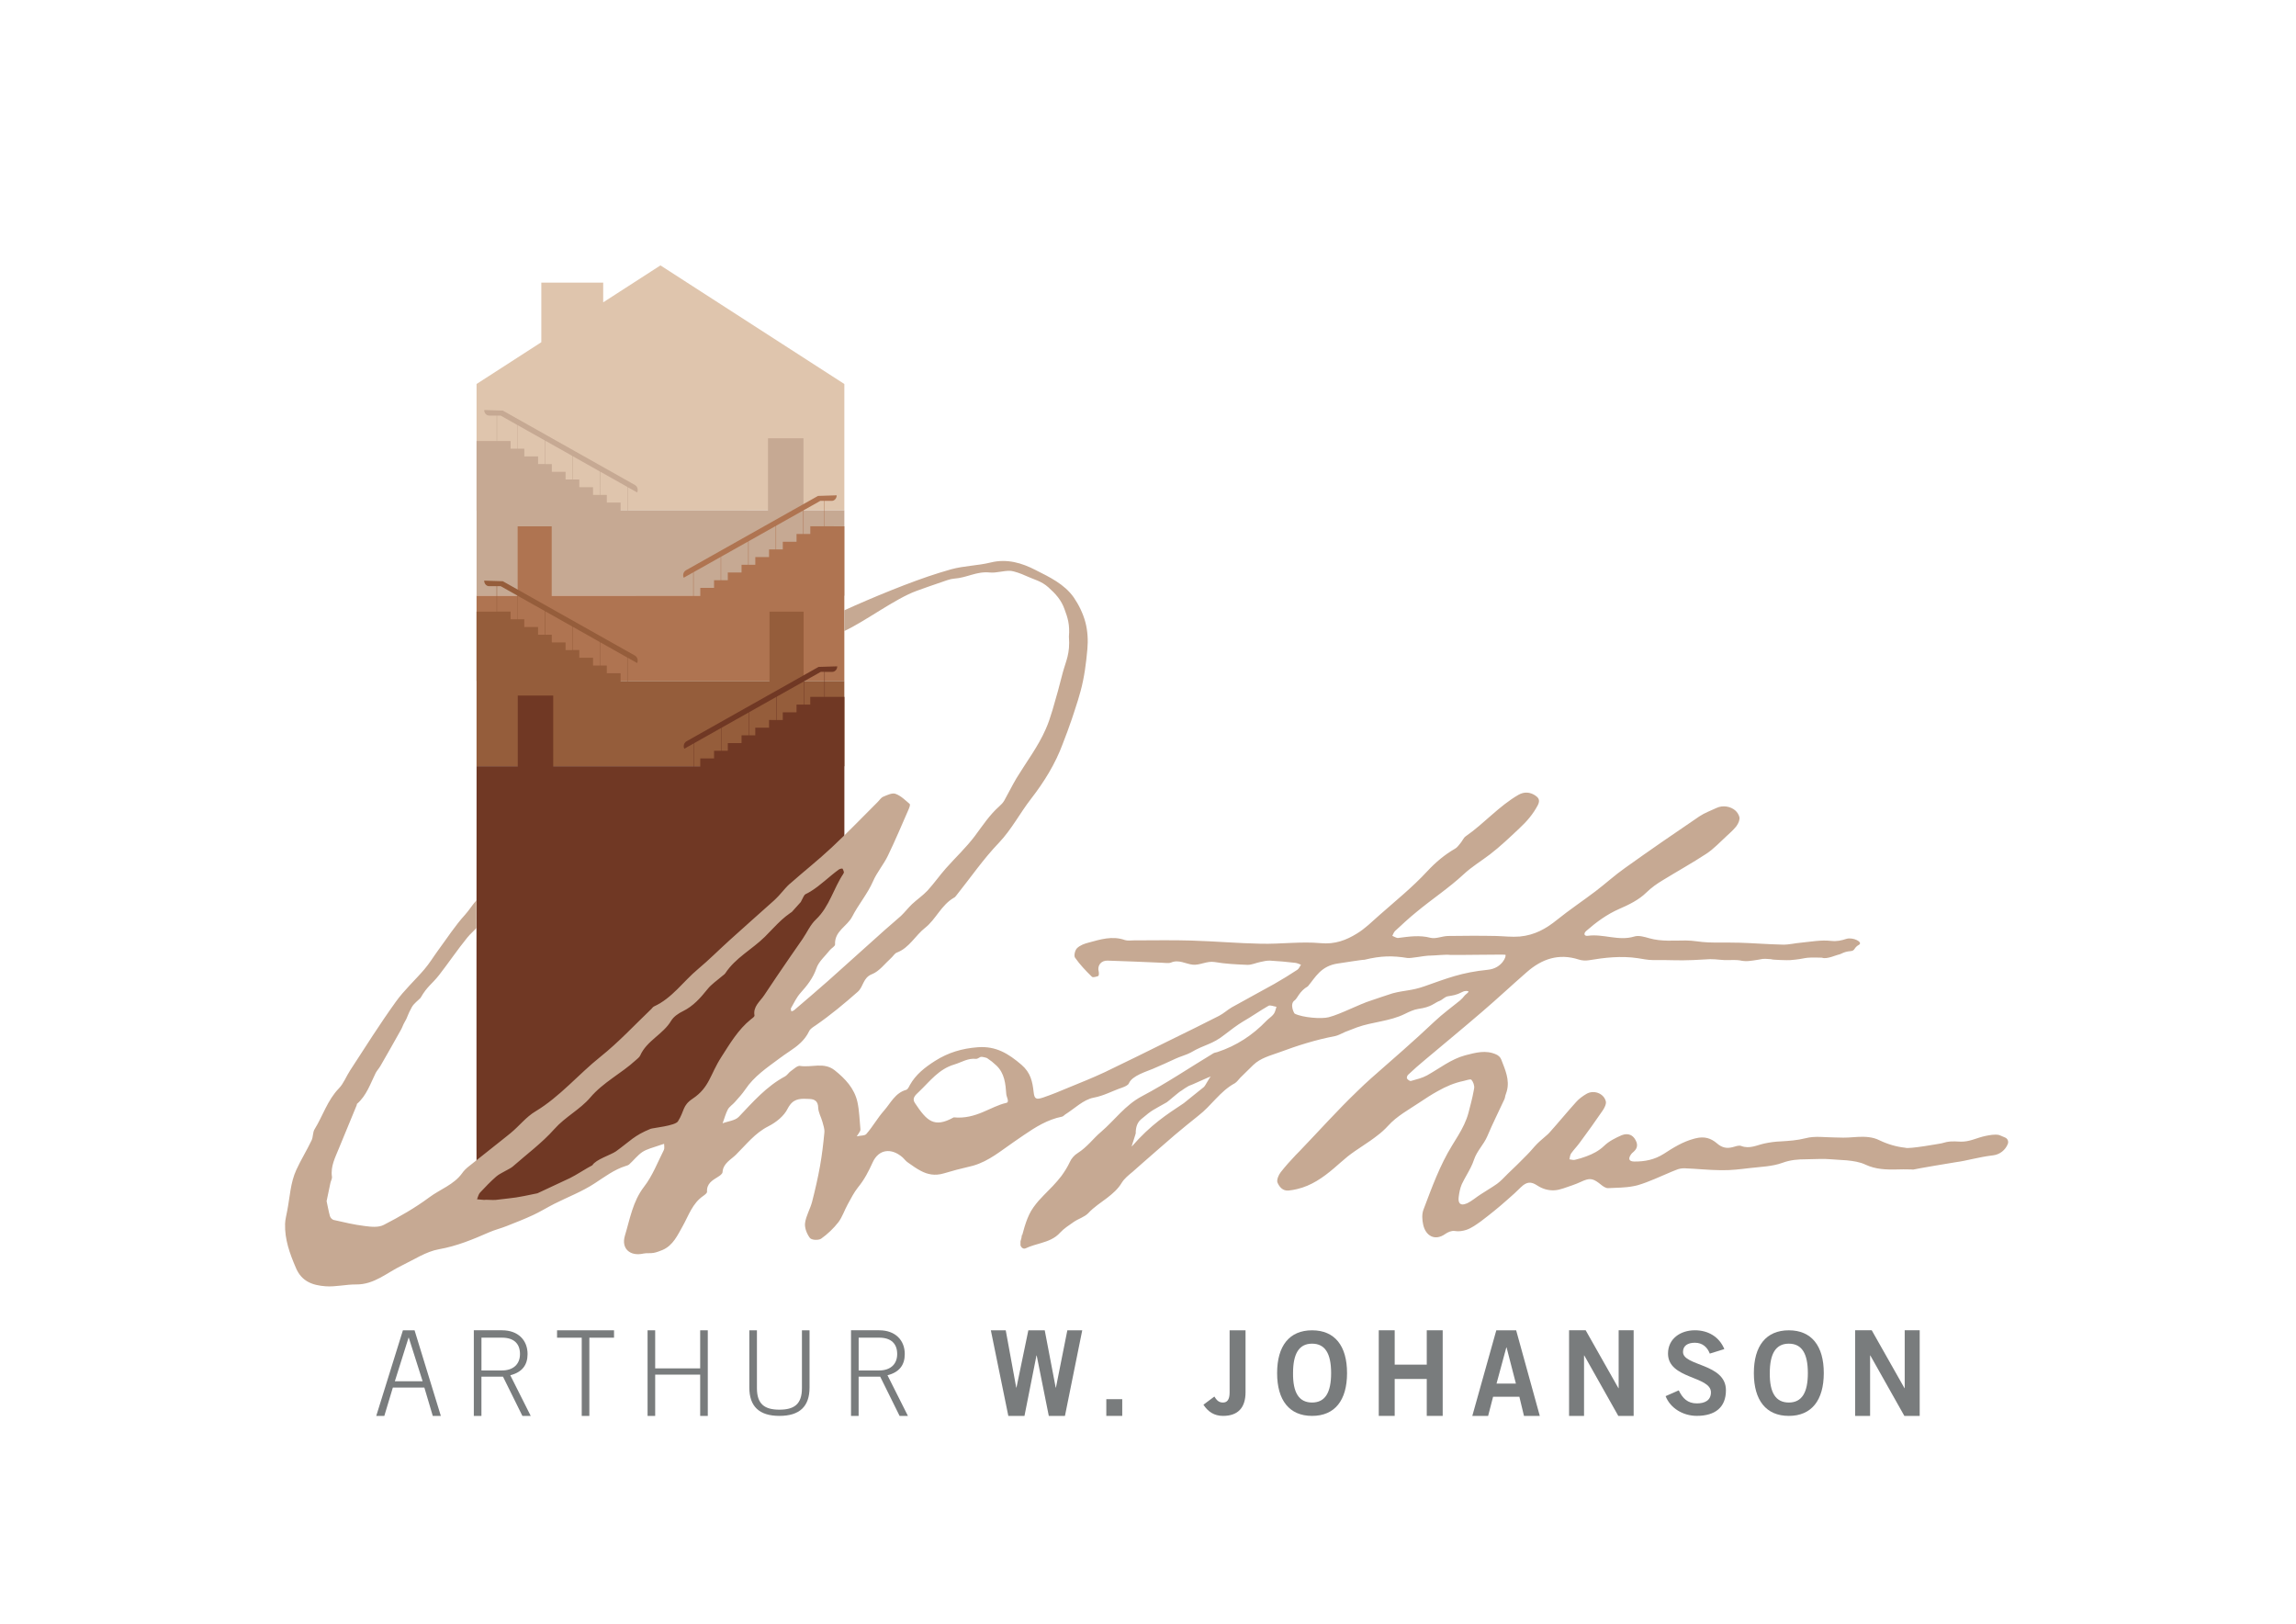 <?xml version="1.0" encoding="utf-8"?>
<!-- Generator: Adobe Illustrator 26.1.0, SVG Export Plug-In . SVG Version: 6.00 Build 0)  -->
<svg version="1.1" xmlns="http://www.w3.org/2000/svg" xmlns:xlink="http://www.w3.org/1999/xlink" x="0px" y="0px"
	 viewBox="0 0 841.89 595.28" style="enable-background:new 0 0 841.89 595.28;" xml:space="preserve">
<style type="text/css">
	.st0{fill:#DFC5AD;}
	.st1{fill:#C6A993;}
	.st2{fill:#AF7451;}
	.st3{fill:#955D3B;}
	.st4{fill:#703824;}
	.st5{fill:#797C7D;}
</style>
<g id="Tak">
	<g>
		<g>
			<polygon class="st0" points="309.6,140.78 309.6,187.1 174.74,187.15 174.74,140.78 198.49,125.46 198.49,103.6 221.18,103.6 
				221.18,110.84 242.17,97.3 			"/>
		</g>
	</g>
</g>
<g id="Tredjevåning">
	<g>
		<g>
			<path class="st1" d="M294.61,187.1v-26.43h-13v26.43h-51.46v-8.52l3.49,1.96c0.13-0.29,0.2-0.6,0.2-0.91c0-0.74-0.37-1.45-1-1.81
				l-48.45-27.28l-6.84-0.22c0,0.57,0.2,1.07,0.53,1.44c0.33,0.37,0.78,0.6,1.28,0.6h2.75v9.32h-7.36v56.69l134.86,0.04V187.1
				H294.61z M189.67,164.5h-2.45v-2.82h-4.96v-9.32h1.32l6.1,3.44V164.5z M199.75,170.14h-2.45v-2.81h-5.05v-2.84h-2.44v-8.62
				l9.94,5.59V170.14z M209.83,175.79h-2.45v-2.82h-5.04v-2.83h-2.43v-8.59l9.92,5.58V175.79z M219.92,181.44h-2.47v-2.82h-5.03
				v-2.83h-2.44v-8.56l9.94,5.6V181.44z M230,187.1h-2.44v-2.84h-5.05v-2.82h-2.44v-8.54l9.94,5.6V187.1z"/>
		</g>
	</g>
</g>
<g id="Andravåning">
	<g>
		<g>
			<g>
				<path class="st2" d="M302.23,192.95v-9.32h2.75c0.5,0,0.96-0.23,1.28-0.6c0.33-0.37,0.53-0.87,0.53-1.44l-6.84,0.22
					l-48.46,27.28c-0.62,0.35-0.99,1.07-0.99,1.81c0,0.31,0.07,0.62,0.19,0.91l3.5-1.97v8.53H202.3v-25.42h-12.49v25.42h-15.07
					v31.27H309.6v-56.69H302.23z M264.27,212.72h-2.44v2.81h-5.05v2.84h-2.44v-8.61l9.94-5.6V212.72z M274.35,207.06h-2.44v2.83
					h-5.04v2.83h-2.46v-8.63l9.94-5.59V207.06z M281.99,204.24h-5.04v2.83h-2.45v-8.65l9.93-5.59v8.59h-2.44V204.24z M294.52,195.77
					h-2.45v2.84h-5.04v2.81h-2.45v-8.68l9.94-5.59V195.77z M302.09,192.95h-4.97v2.82h-2.45v-8.7l6.11-3.44h1.32V192.95z"/>
			</g>
		</g>
	</g>
</g>
<g id="Förstavåning">
	<g>
		<g>
			<path class="st3" d="M309.6,249.65h-14.93v-25.42h-12.51v25.42h-52.02v-8.53l3.5,1.97c0.12-0.29,0.19-0.6,0.19-0.91
				c0-0.74-0.37-1.45-0.99-1.82l-48.46-27.27l-6.84-0.22c0,0.57,0.21,1.07,0.53,1.44c0.32,0.37,0.78,0.59,1.28,0.59h2.75v9.33h-7.36
				v56.69l134.87-0.01L309.6,249.65z M189.67,227.05h-2.45v-2.83h-4.97v-9.33h1.32l6.11,3.44V227.05z M199.74,232.69h-2.45v-2.82
				h-5.05v-2.82h-2.44v-8.64l9.94,5.59V232.69z M209.82,238.33h-2.44v-2.81h-5.05v-2.83h-2.42v-8.59l9.91,5.58V238.33z
				 M219.91,243.98h-2.46v-2.83h-5.04v-2.83h-2.44v-8.56l9.94,5.6V243.98z M230,249.65h-2.45v-2.84h-5.05v-2.82h-2.45v-8.55
				l9.94,5.61V249.65z"/>
		</g>
	</g>
</g>
<g id="Bottenvåning">
	<g>
		<g>
			<g>
				<path class="st4" d="M309.63,255.49h-7.21v-9.17h2.75c0.5,0,0.96-0.23,1.29-0.59c0.33-0.37,0.53-0.88,0.53-1.44l-6.84,0.21
					l-48.45,27.28c-0.63,0.36-1,1.08-1,1.82c0,0.3,0.07,0.62,0.2,0.91l3.5-1.97v8.37h-51.55V255h-13v25.9h-15.1
					c0,0-0.08,149.61,0,166.05c99.89-24.52,134.86-103.77,134.86-129.93C309.6,298.23,309.63,255.49,309.63,255.49z M261.83,275.25
					v2.81h-5.06v2.84h-2.24v-8.44l9.94-5.6v8.38H261.83z M271.91,269.59v2.84h-5.04v2.82h-2.27v-8.47l9.94-5.59v8.4H271.91z
					 M281.99,263.96v2.82h-5.05v2.81h-2.25v-8.49l9.93-5.59v8.45H281.99z M292.07,258.31v2.84h-5.05v2.82h-2.25v-8.53l9.94-5.6v8.47
					H292.07z M297.11,255.49v2.82h-2.25v-8.56l6.1-3.44h1.32v9.17H297.11z"/>
			</g>
		</g>
	</g>
</g>
<g id="Arthur">
	<g>
		<g>
			<path class="st1" d="M374.72,452.67c-0.11,0.42-0.09,0.85,0.06,1.22v-1.45C374.74,452.55,374.74,452.59,374.72,452.67z"/>
			<path class="st1" d="M174.72,330.06c-1.42,1.54-2.76,3.71-4.17,5.27c-3.69,4.05-6.64,8.67-9.89,13.06
				c-1.69,2.31-3.16,4.76-5.01,6.93c-3.45,4.05-7.48,7.69-10.56,12.01c-5.86,8.15-11.2,16.64-16.67,25.04
				c-1.45,2.18-2.39,4.85-4.17,6.66c-4.18,4.32-5.85,10.03-8.9,14.97c-0.72,1.16-0.48,2.85-1.13,4.13
				c-1.72,3.63-3.89,7.09-5.57,10.77c-2.18,4.74-2.35,9.99-3.35,15.07c-0.27,1.54-0.72,3.11-0.77,4.69
				c-0.16,5.74,1.7,10.88,3.95,16.12c2.12,5.12,6.26,6.43,10.85,6.79c3.74,0.28,7.55-0.71,11.31-0.67
				c6.62,0.05,11.23-4.32,16.66-6.92c4.5-2.16,8.91-5.14,13.65-5.98c6.57-1.17,12.45-3.61,18.4-6.22c2.06-0.9,4.3-1.44,6.38-2.27
				c3.29-1.3,6.62-2.59,9.83-4.09c2.59-1.21,5.07-2.74,7.67-4.07c4.95-2.49,10.23-4.5,14.8-7.5c3.68-2.38,7.1-5.02,11.33-6.36
				c0.52-0.17,1.08-0.3,1.43-0.68c1.61-1.45,2.98-3.28,4.77-4.48c1.69-1.09,3.81-1.57,5.76-2.27c0.71-0.27,1.45-0.47,2.19-0.71
				c0,0.77,0.21,1.63-0.09,2.25c-2.3,4.55-4.19,9.53-7.28,13.5c-4.16,5.41-5.15,11.84-7.01,17.93c-1.42,4.78,1.94,7.67,6.84,6.54
				c1.17-0.24,2.48-0.02,3.68-0.24c1.12-0.2,2.22-0.64,3.29-1.07c3.89-1.68,5.51-5.45,7.36-8.69c2.24-3.98,3.57-8.43,7.64-11.18
				c0.52-0.37,1.32-1,1.31-1.43c-0.2-3,1.88-4.18,3.98-5.49c0.67-0.39,1.66-1.1,1.7-1.73c0.23-3.26,2.99-4.51,4.89-6.38
				c3.77-3.7,6.97-7.95,11.95-10.46c2.81-1.42,5.74-3.77,7.05-6.47c0.25-0.48,0.52-0.91,0.78-1.26c1.89-2.62,4.42-2.39,7.2-2.27
				c1.87,0.07,3.16,0.78,3.21,3.16c0.05,1.75,1.06,3.45,1.56,5.24c0.32,1.24,0.83,2.59,0.71,3.86c-0.39,4.08-0.86,8.21-1.59,12.28
				c-0.79,4.42-1.79,8.79-2.91,13.12c-0.69,2.68-2.24,5.17-2.59,7.85c-0.21,1.77,0.67,3.98,1.77,5.43c0.25,0.33,0.83,0.55,1.54,0.67
				c0.95,0.1,2.07,0,2.59-0.39c2.33-1.64,4.54-3.75,6.31-6.02c1.47-1.93,2.24-4.44,3.47-6.64c1.15-2.07,2.24-4.27,3.73-6.14
				c2.33-2.82,3.91-5.91,5.4-9.21c2.21-4.8,6.78-5.36,10.86-1.87c0.71,0.63,1.29,1.48,2.05,1.96c1.61,1.13,3.13,2.25,4.79,3.09
				c2.38,1.25,5.02,1.88,8.38,0.89c3.1-0.94,6.34-1.79,9.49-2.51c0.44-0.11,0.9-0.21,1.34-0.34c5.74-1.68,10.09-5.43,14.8-8.65
				c1.25-0.83,2.48-1.68,3.71-2.55c4.26-2.91,8.67-5.68,13.99-6.75c0.43-0.07,0.76-0.52,1.15-0.78c3.44-2.15,6.67-5.45,10.41-6.17
				c3.82-0.7,6.9-2.48,10.39-3.66c0.95-0.33,2.29-0.88,2.59-1.63c1.16-2.78,6.51-4.32,8.77-5.29c3.74-1.66,4.76-2.03,8.43-3.77
				c1.3-0.63,4.21-1.48,5.47-2.21c5.25-3.1,7.76-2.81,12.59-6.68c1.35-1.09,4.93-3.74,6.5-4.64c3.19-1.82,6.2-3.97,9.41-5.81
				c0.68-0.36,1.93,0.24,2.93,0.36c-0.33,0.89-0.44,1.92-1,2.63c-0.7,0.98-1.84,1.63-2.66,2.49c-5.06,5.28-11.02,9.18-17.97,11.47
				c-0.53,0.15-1.08,0.23-1.5,0.46c-8.74,5.28-17.19,10.99-26.18,15.73c-6.19,3.27-9.98,8.77-14.99,13.06
				c-1.49,1.24-2.78,2.67-4.14,4.06c-1.34,1.35-2.75,2.66-4.44,3.73c-1.2,0.72-2.32,1.98-2.89,3.28c-0.85,1.83-1.92,3.51-3.07,5.1
				c-1.94,2.55-4.22,4.81-6.54,7.14c-0.2,0.2-0.41,0.45-0.62,0.67c-0.41,0.41-0.8,0.81-1.18,1.25c-1.35,1.57-2.62,3.26-3.47,5.06
				c-0.92,1.92-1.59,3.98-2.14,6.03c-0.39,1.3-0.72,2.59-1.07,3.84v1.45c0.29,0.89,1.08,1.49,1.94,1.08
				c1.77-0.83,3.71-1.35,5.63-1.91c2.54-0.76,5.03-1.66,6.95-3.81c1.41-1.53,3.27-2.72,5.05-3.96c1.73-1.18,3.93-1.77,5.31-3.22
				c2.02-2.18,4.54-3.77,6.88-5.56c2.03-1.57,4.01-3.26,5.37-5.56c0.97-1.58,2.56-2.82,4.04-4.05c0.12-0.1,0.24-0.24,0.39-0.35
				c0.94-0.82,1.83-1.6,2.76-2.44c4.07-3.55,8.11-7.11,12.22-10.64c2.86-2.39,5.76-4.79,8.68-7.1c4.77-3.65,7.95-8.97,13.36-11.89
				c0.79-0.46,1.34-1.35,2.01-2.03c1.59-1.56,3.17-3.13,4.77-4.68c2.69-2.56,6.11-3.39,9.53-4.63c6.67-2.47,13.23-4.58,20.46-5.95
				c1-0.19,2.44-0.96,3.63-1.5c1.47-0.59,2.92-1.14,4.37-1.69c5.72-2.07,12.02-2.2,17.55-4.93c1.58-0.79,3.45-1.64,4.92-1.84
				c5-0.69,5.86-2.2,7.85-2.95c1.04-0.4,1.92-1.49,3-1.68c1.84-0.32,3.14-0.43,5.23-1.54c1.23-0.65,2.24-0.42,2.38-0.2
				c0.16,0.2-1.22,1.18-1.39,1.43c-0.48,0.63-1.06,1.26-1.67,1.79c-3.13,2.55-6.4,4.92-9.34,7.69
				c-7.55,7.14-15.41,13.95-23.23,20.81c-1.73,1.53-3.43,3.13-5.08,4.75c-7.36,7.04-14.18,14.7-21.31,22.11
				c-0.44,0.42-0.87,0.87-1.33,1.35c-1.92,2.01-3.77,4.09-5.5,6.28c-0.82,1.03-1.61,2.94-1.17,3.88c0.62,1.41,1.82,3.06,4.02,2.86
				c1.09-0.1,2.15-0.3,3.19-0.55c5.16-1.21,9.44-4.18,13.48-7.63c0.79-0.72,1.58-1.42,2.4-2.09c0.86-0.77,1.73-1.49,2.59-2.2
				c3.52-2.78,7.49-4.97,11.01-7.78c1.36-1.01,2.64-2.19,3.84-3.49c3.24-3.61,7.72-5.98,11.68-8.65c2.13-1.43,4.3-2.84,6.58-4.09
				c2.95-1.66,6.02-3,9.38-3.69c0.99-0.19,2.51-0.82,2.9-0.45c0.69,0.77,1.2,2.19,1,3.2c-0.06,0.3-0.12,0.61-0.17,0.94
				c-0.48,2.66-1.22,5.33-1.89,7.95c-0.79,2.99-2.19,5.69-3.74,8.29c-0.73,1.24-1.49,2.44-2.24,3.66
				c-4.55,7.37-7.46,15.49-10.51,23.53c-0.65,1.65-0.52,3.83-0.11,5.61c0.89,4.01,4.26,6.07,8.08,3.36c0.95-0.67,2.31-1.26,3.4-1.1
				c1.59,0.27,3.03,0.01,4.37-0.42c1.94-0.67,3.62-1.93,5.25-3.08c3.35-2.53,6.61-5.15,9.74-7.95c1.76-1.5,3.42-3.04,5.01-4.62
				c2.15-2.09,3.77-2.03,5.86-0.67c2.05,1.36,4.25,1.96,6.47,1.82c1.03-0.06,2.12-0.33,3.24-0.71c2.12-0.74,4.31-1.41,6.35-2.36
				c0.76-0.37,1.41-0.62,1.98-0.79c1.87-0.56,3.08-0.08,5.24,1.65c0.8,0.67,1.86,1.44,2.77,1.43c3.08-0.17,6.27-0.12,9.28-0.72
				c0.56-0.08,1.08-0.24,1.62-0.36c4.27-1.25,8.3-3.24,12.41-4.94c0.53-0.24,1.13-0.45,1.68-0.67c0.96-0.42,2.04-0.62,3.1-0.59
				c4.45,0.17,8.91,0.67,13.35,0.7h0.42c3.36,0.05,6.76-0.38,10.12-0.78c3.99-0.47,8.21-0.56,11.92-1.91
				c2.95-1.09,5.75-1.31,8.73-1.31c3.16-0.03,6.35-0.28,9.47,0.02c1.82,0.17,3.62,0.21,5.43,0.36c2.44,0.25,4.81,0.6,6.87,1.58
				c1.89,0.88,3.84,1.36,5.75,1.58c3.64,0.45,7.31,0.02,10.83,0.18c0.33,0,0.62,0.05,0.95,0.05c1.43-0.35,14.22-2.51,15.69-2.72
				c4.08-0.53,8.05-1.84,13.59-2.5c2.43-0.29,4.5-1.91,5.39-4.19l0,0c0.36-0.91-0.08-1.94-0.98-2.33c-1.74-0.74-2.08-0.9-2.38-0.97
				c-1.53-0.26-3.27,0.06-4.86,0.39c-3.11,0.63-5.95,2.28-9.32,2.07c-2.8-0.15-4.1-0.19-6.78,0.63c-0.09,0.01-12.13,2.21-13.3,1.61
				c-3.17-0.33-6.34-1.25-9.4-2.71c-1.23-0.63-2.54-0.98-3.83-1.14c-2.53-0.35-5.08-0.05-7.7,0.11c-1.2,0.09-2.42,0.03-3.65,0
				c-0.32-0.02-0.65-0.02-1-0.02c-3.64,0-7.52-0.64-10.91,0.27c-3.1,0.78-6.11,0.99-9.21,1.17c-2,0.07-4.06,0.36-5.98,0.78
				c-2.81,0.62-5.38,2.07-8.48,0.89c-0.83-0.33-2.09,0.16-3.12,0.44c-2.22,0.59-3.98,0.17-5.8-1.43c-2.13-1.82-4.52-2.62-7.72-1.82
				c-0.2,0.03-0.44,0.11-0.63,0.16c-4.17,1.1-7.69,3.33-11.13,5.56c-3.42,2.15-6.93,2.83-10.78,2.8c-1.88-0.01-2.35-0.95-1.27-2.51
				c0.28-0.46,0.72-0.82,1.14-1.18c1.6-1.5,1.35-3.06,0.27-4.7c-0.43-0.63-0.96-1.06-1.5-1.32c-0.98-0.45-2.07-0.37-3.08,0
				c-0.08,0-0.15,0.03-0.19,0.06c-2.29,1-4.68,2.2-6.43,3.9c-1.98,1.89-4.21,3-6.58,3.87c-1.33,0.5-2.69,0.91-4.13,1.25
				c-0.6,0.17-1.35-0.11-2.02-0.19c0.19-0.74,0.2-1.53,0.62-2.14c1-1.44,2.3-2.71,3.29-4.13c2.81-3.82,5.59-7.64,8.23-11.53
				c0.68-0.98,1.42-2.42,1.22-3.4c-0.7-2.99-4.46-4.37-7.13-2.77c-1.38,0.81-2.73,1.79-3.78,2.98c-3.33,3.68-6.46,7.52-9.77,11.2
				c-0.33,0.36-0.68,0.71-1.04,1c-1.09,1-2.32,1.95-3.38,3.01c-1.31,1.29-2.4,2.76-3.71,4.05c-2.37,2.45-4.84,4.84-7.32,7.2
				c-0.05,0.07-0.09,0.08-0.14,0.15c-1.14,1.14-2.25,2.35-3.57,3.33c-1.93,1.38-4.03,2.56-5.96,3.84c-1.71,1.08-3.27,2.47-5.04,3.34
				c-0.09,0.03-0.19,0.07-0.28,0.09c-2.12,0.92-3.18-0.02-2.83-2.48c0.19-1.56,0.51-3.19,1.14-4.63c0.53-1.09,1.1-2.16,1.69-3.2
				c1.07-1.89,2.13-3.77,2.77-5.77c1.09-3.25,3.57-5.52,4.88-8.59c1.92-4.58,4.18-9.03,6.28-13.59c0.26-0.59,0.26-1.3,0.54-1.92
				c0.15-0.36,0.26-0.73,0.34-1.06c1.12-4.1-0.62-7.85-2.07-11.61c-0.27-0.76-1.08-1.49-1.83-1.8c-3.84-1.75-7.6-0.65-11.39,0.32
				c-5.21,1.42-9.34,4.77-13.95,7.34c-1.82,1-3.93,1.49-5.95,2.06c-0.42,0.08-1.17-0.5-1.43-0.92c-0.15-0.3,0.09-1.1,0.45-1.38
				c1.97-1.87,4.01-3.66,6.11-5.4c7-5.89,14.06-11.69,20.99-17.66c5.54-4.74,10.86-9.73,16.37-14.53c5.51-4.84,11.7-7.01,19.08-4.63
				c1.1,0.37,2.47,0.45,3.61,0.27c5.98-1,11.95-1.67,17.99-0.77c1.83,0.27,3.73,0.7,5.55,0.69c5.45-0.1,9.35,0.26,14.79,0
				c1.2-0.07,5.03-0.29,6.24-0.33c2.65-0.01,4.25,0.45,6.89,0.33c0.76-0.03,3.16-0.05,3.94,0.11c2.44,0.56,3.97,0.19,7-0.27
				c1.49-0.23,1.1-0.43,4.51-0.16c0.3,0.28,6.37,0.41,6.93,0.35c6.7-0.53,4.04-1.15,11.75-0.9c1.64,0.72,5.59-1.11,5.99-1.11
				c1.01-0.13,1.9-1.1,4.42-1.29c1.83-0.14,1.16-1.25,3.09-2.3c1.73-0.94-2.09-2.95-4.57-2.2c-1.86,0.6-3.5,0.98-5.64,0.74
				c-3.57-0.41-7.29,0.29-10.95,0.65c-2.25,0.17-4.51,0.79-6.78,0.72c-5.41-0.11-10.85-0.56-16.28-0.72c-0.35,0-0.73-0.03-1.07,0
				c-3.35-0.1-6.72,0.05-10.03-0.1c-2.69-0.08-5.34-0.7-8.08-0.7c-4.49-0.01-8.97,0.44-13.38-0.8c-1.8-0.51-3.92-1.17-5.58-0.65
				c-5.75,1.75-11.29-1.06-16.99-0.27c-1.5,0.18-1.6-0.9-0.63-1.77c3.69-3.22,7.58-6.09,12.14-8.09c3.52-1.52,7.16-3.31,9.8-5.89
				c1.96-1.91,3.99-3.34,6.2-4.66c5.31-3.26,10.72-6.26,15.91-9.66c2.73-1.79,4.98-4.25,7.41-6.47c1.12-1.04,2.27-2.03,3.25-3.21
				c0.16-0.18,0.32-0.35,0.47-0.6c0.62-0.85,1.23-2.25,0.99-3.2c-0.25-0.91-0.78-1.74-1.47-2.37c-1.74-1.53-4.57-2.04-6.87-0.97
				c-2.16,1.01-4.45,1.84-6.35,3.12c-9.14,6.19-18.25,12.47-27.24,18.9c-3.73,2.63-7.13,5.73-10.76,8.5
				c-4.69,3.56-9.62,6.84-14.22,10.55c-4.02,3.25-8.15,5.57-13.6,6.09c-3,0.24-5.75-0.12-8.64-0.2c-5.92-0.12-11.8-0.09-17.71,0
				c-2.16,0.05-4.45,1.14-6.37,0.67c-4.06-1.07-7.93-0.45-11.87,0.05c-0.67,0.07-1.45-0.5-2.16-0.77c0.3-0.62,0.56-1.34,1.03-1.8
				c2.59-2.38,5.15-4.8,7.89-7c5.66-4.69,11.86-8.77,17.28-13.81c2.93-2.73,6.44-4.84,9.63-7.28c3.81-2.92,7.27-6.25,10.72-9.49
				c2.81-2.62,5.07-5.23,6.81-8.56c1-1.95,0.08-2.83-1.01-3.57c-1.86-1.18-3.91-1.42-6.07-0.21c-7.22,4.17-12.6,10.53-19.37,15.22
				c-0.81,0.56-1.22,1.7-1.92,2.51c-0.63,0.73-1.18,1.6-1.98,2.03c-3.83,2.21-7.08,4.95-10.16,8.24
				c-5.4,5.86-11.69,10.91-17.68,16.21c-2.64,2.33-5.15,4.84-8.11,6.64c-3.98,2.47-8.13,4.03-13.28,3.55
				c-7.25-0.67-14.63,0.37-21.93,0.21c-8.55-0.17-17.06-0.92-25.6-1.17c-6.99-0.21-14.01-0.06-21.02-0.06c-1.1,0-2.28,0.2-3.28-0.12
				c-4.64-1.65-9-0.23-13.38,0.95c-1.48,0.38-3.12,0.98-4.19,2.04c-0.74,0.74-1.22,2.77-0.72,3.47c1.79,2.56,3.97,4.83,6.17,6.98
				c0.35,0.39,1.62,0,2.36-0.26c0.21-0.09,0.28-1.07,0.16-1.58c-0.62-2.18,0.79-4.16,3.27-4.06c6.67,0.19,13.3,0.51,19.94,0.78
				c1.12,0.03,2.32,0.28,3.29-0.07c2.86-1.23,5.34,0.51,7.99,0.78c2.64,0.26,5.12-1.43,7.98-0.98c3.98,0.69,8.06,0.88,12.12,1.04
				c1.53,0.02,3.04-0.73,4.65-1.05c1.15-0.25,2.38-0.55,3.55-0.5c3.11,0.16,6.18,0.46,9.26,0.81c0.71,0.09,1.39,0.41,2.1,0.68
				c-0.42,0.62-0.74,1.49-1.34,1.87c-2.77,1.82-5.6,3.57-8.49,5.21c-5.19,2.9-10.39,5.67-15.58,8.58c-1.6,0.95-2.98,2.24-4.62,3.09
				c-5.89,3.03-11.84,5.91-17.77,8.83c-8.02,3.96-16.05,7.96-24.17,11.84c-4.39,2.05-8.91,3.86-13.39,5.69
				c-3.03,1.29-6.08,2.53-9.22,3.6c-2.62,0.87-3.17,0.43-3.44-2.02c-0.43-3.79-1.07-7.07-4.45-9.99c-4.8-4.1-9.31-6.92-15.98-6.44
				c-5.8,0.43-10.91,1.95-15.72,5.01c-3.71,2.36-7.04,4.95-9.22,8.82c-0.35,0.68-0.78,1.63-1.38,1.79
				c-4.06,1.16-5.67,4.84-8.08,7.58c-2.37,2.67-4.14,5.87-6.47,8.55c-0.27,0.36-0.81,0.52-1.41,0.6c-0.71,0.11-1.5,0.16-2.14,0.32
				c0.09-0.14,0.12-0.21,0.19-0.32c0.33-0.51,0.71-1,1-1.57c0.14-0.21,0.17-0.53,0.14-0.78c-0.33-3.3-0.38-6.72-1.1-9.96
				c-1.13-4.96-4.43-8.48-8.33-11.59c-3.95-3.12-8.48-0.92-12.69-1.6c-0.99-0.19-2.31,1.15-3.36,1.88
				c-0.15,0.12-0.32,0.24-0.46,0.36c-0.55,0.52-1.03,1.22-1.66,1.58c-6.84,3.66-11.79,9.37-16.99,14.84
				c-1.34,1.4-3.93,1.6-5.95,2.38c0.67-1.71,1.1-3.51,1.94-5.1c0.59-1.05,1.77-1.76,2.56-2.68c1.34-1.5,2.71-2.99,3.84-4.65
				c3.21-4.78,7.87-7.91,12.39-11.27c1.23-0.97,2.57-1.8,3.87-2.72c2.89-1.92,5.56-4.03,7.13-7.34c0.39-0.88,1.5-1.54,2.38-2.13
				c5.46-3.77,10.49-7.96,15.48-12.35c2.12-1.89,1.85-5.13,5.2-6.44c2.69-1.05,4.74-3.88,7.04-5.95c0.71-0.63,1.26-1.65,2.07-1.96
				c4.61-1.75,6.75-6.27,10.41-9.12c3.9-3.07,5.87-8.32,10.52-10.99c0.39-0.16,0.64-0.53,0.88-0.83c5.17-6.45,9.9-13.37,15.61-19.31
				c4.68-4.93,7.71-10.88,11.79-16.13c4.75-6.12,8.91-12.82,11.61-20.14c1.16-3.02,2.31-6.02,3.34-9.09
				c0.41-1.16,0.79-2.32,1.16-3.51v-0.02c0.76-2.24,1.44-4.49,2.06-6.76c1.35-4.95,2.02-10.17,2.48-15.32
				c0.3-3.25,0.11-6.74-0.73-9.91c-0.86-3.19-2.39-6.36-4.27-9.09c-3.44-4.89-8.88-7.45-13.99-10.03
				c-4.98-2.57-10.42-4.25-16.48-2.76c-4.75,1.18-9.76,1.18-14.56,2.51c-1.43,0.41-2.84,0.82-4.26,1.27
				c-10.18,3.12-25.19,9.34-34.86,13.76v7.59c7.58-3.47,18.76-11.95,26.59-14.75c2.69-0.95,6.18-2.24,8.86-3.11
				c1.38-0.46,3.35-1.26,4.76-1.35c4.86-0.32,8.16-2.73,13.13-2.26c2.45,0.25,4.98-0.7,7.49-0.6c1.47,0.07,4.17,1.09,5.58,1.75
				c3.3,1.53,5.79,1.92,8.42,4.27c2.65,2.37,4.77,4.66,5.96,8.1c1.13,3.03,1.96,5.55,1.59,9.96c0.49,6.36-1.09,8.9-2.26,13.24
				c-1.15,4.52-2.36,9.04-3.7,13.51c0,0.02,0,0.02,0,0.02c-0.41,1.3-0.81,2.59-1.24,3.87c-0.39,1.15-0.82,2.23-1.31,3.33
				c-2.78,6.36-7.05,11.96-10.67,17.89c-1.61,2.71-2.99,5.56-4.53,8.28c-0.44,0.78-1.14,1.51-1.84,2.12
				c-3.56,3.16-6.11,7.08-8.92,10.85c-3.18,4.24-7.13,7.91-10.65,11.89c-2.32,2.63-4.33,5.51-6.72,8.13
				c-1.71,1.83-3.88,3.29-5.73,5.02c-1.42,1.38-2.6,2.93-4.02,4.28c-1.89,1.73-3.9,3.33-5.8,5.05c-6.97,6.23-13.91,12.5-20.87,18.72
				c-4.17,3.68-8.37,7.26-12.58,10.85c-0.25,0.19-0.63,0.26-0.92,0.38c-0.09-0.38-0.3-0.9-0.16-1.16c1.1-1.93,2.06-4.01,3.52-5.63
				c2.44-2.72,4.57-5.4,5.8-8.96c0.82-2.51,3.22-4.52,4.97-6.74c0.59-0.72,1.89-1.39,1.88-2.03c-0.26-4.96,4.51-6.69,6.3-10.25
				c2.29-4.46,5.6-8.3,7.62-12.92c1.41-3.27,3.87-6.12,5.43-9.34c2.73-5.65,5.16-11.41,7.68-17.18c0.24-0.51,0.5-1.34,0.41-1.69
				c-0.01-0.06-0.05-0.11-0.07-0.15c-1.65-1.4-3.28-3.04-5.23-3.72c-1.24-0.43-3.07,0.48-4.52,1.09c-0.81,0.35-1.35,1.3-2.04,1.96
				c-2.85,2.85-5.68,5.73-8.53,8.58c-1.22,1.23-2.45,2.45-3.69,3.65c-1.51,1.49-3.03,2.95-4.59,4.4
				c-4.94,4.63-10.27,8.82-15.36,13.33l-0.05,0.01c-1.08,0.98-2.02,2.11-2.99,3.21c-0.34,0.39-0.68,0.77-1.03,1.16
				c-0.56,0.57-1.15,1.21-1.71,1.71c-5.36,4.79-10.72,9.53-16.02,14.32c-4,3.6-7.79,7.44-11.91,10.88
				c-5.41,4.51-9.43,10.63-16.1,13.66c-0.36,0.17-0.62,0.55-0.89,0.85c-6.2,5.93-12.07,12.27-18.76,17.61
				c-8.1,6.47-14.75,14.54-23.78,19.99c-3.44,2.03-6,5.41-9.14,7.98c-0.63,0.52-1.26,1.03-1.91,1.54c-1.21,0.97-2.44,1.94-3.65,2.9
				c-3.29,2.62-6.6,5.21-9.85,7.82c-0.87,0.69-1.74,1.53-2.36,2.44c-3.04,4.23-8.06,5.87-12.06,8.86
				c-5.16,3.84-10.86,7.09-16.63,10.07c-1.94,1.04-4.75,0.74-7.07,0.43c-3.82-0.47-7.6-1.36-11.35-2.22
				c-0.55-0.12-1.2-0.83-1.36-1.39c-0.51-1.8-0.81-3.64-1.23-5.51c0.51-2.28,0.97-4.48,1.4-6.67c0.16-0.79,0.68-1.57,0.56-2.3
				c-0.55-3.79,1.2-7.02,2.54-10.35c2.19-5.3,4.37-10.6,6.57-15.93c0.07-0.11-0.03-0.33,0.05-0.38c3.53-3.06,4.93-7.4,6.9-11.4
				c0.51-0.91,1.25-1.69,1.77-2.62c2.51-4.32,4.98-8.73,7.44-13.11c0.52-0.88,0.79-1.88,1.34-2.79c1.18-1.91,1.02-2.63,2.71-5.62
				c0.73-1.29,2.26-2.38,3.17-3.34c2.46-4.32,4.21-5.04,6.82-8.4c3.47-4.46,6.7-9.26,10.32-13.71c1.14-1.4,2.14-2.16,3.34-3.52
				L174.72,330.06z M264.46,387.58c-4.14,6.44-4.29,11.09-10.49,15.22c-3.82,2.55-2.92,4.43-5.38,8.31
				c-1.04,1.64-9.17,2.4-10.05,2.74c-6.13,2.51-7.38,4.43-12.69,8.26c-1.92,1.33-7.38,2.95-8.64,5.09c-1.89,0.94-6.28,3.8-8.21,4.7
				c-5.66,2.66-11.93,5.58-11.93,5.58c-8.83,1.84-6.95,1.42-15.32,2.43c-1.03,0.12-3.75-0.16-4.27,0c-1.24-0.09-1.88-0.17-2.56-0.23
				c0.35-0.85,0.53-1.83,1.1-2.45c1.91-2.05,3.82-4.04,5.92-5.88c1.03-0.91,2.41-1.48,3.63-2.21c0.79-0.45,1.69-0.85,2.4-1.43
				c5.17-4.55,10.78-8.69,15.33-13.81c3.96-4.45,9.43-7.17,13.11-11.5c4.85-5.69,11.38-8.83,16.63-13.65
				c0.61-0.58,1.39-1.09,1.69-1.76c2.42-5.49,8.4-7.76,11.36-12.76c0.91-1.51,2.68-2.72,4.34-3.52c3.78-1.86,6.36-4.8,8.94-8
				c1.45-1.86,3.57-3.25,5.4-4.84c0.41-0.35,0.92-0.65,1.2-1.08c3.71-5.65,9.8-8.72,14.48-13.34c2.05-2.01,3.99-4.23,6.14-6.19
				c0.96-0.86,1.94-1.67,2.99-2.4c0.26-0.19,0.52-0.37,0.79-0.55c1.07-1.22,2.15-2.42,3.25-3.61c0.16-0.36,0.32-0.68,0.5-0.98
				c0.39-0.69,0.69-1.62,1.27-1.91c0.63-0.3,1.24-0.64,1.82-0.99c3.74-2.3,6.79-5.45,10.35-8.02c0.32-0.27,1.25-0.46,1.38-0.33
				c0.27,0.47,0.64,1.33,0.44,1.66c-3.74,5.45-5.16,12.15-10.15,16.92c-2.09,1.93-3.3,4.79-4.94,7.18c-1.54,2.27-3.1,4.52-4.7,6.78
				c-3.16,4.6-6.32,9.22-9.39,13.88c-1.49,2.25-4.13,4.1-3.55,7.4c0.09,0.41-0.82,1.06-1.36,1.45
				C270.64,377.5,267.63,382.64,264.46,387.58z M368.98,404.34c-5.72,1.25-11.07,6.11-19.27,5.3c-7.25,4.05-9.89,1.27-14.26-5.3
				c-1.15-1.73,0.21-2.86,1.57-4.15c3.95-3.75,7.16-8.23,12.91-9.93c2.64-0.79,4.97-2.4,7.94-2.06c0.51,0.06,1.15-0.5,1.73-0.72
				c0.43-0.14,2.09,0.3,2.32,0.43c1.56,1.07,2.04,1.43,3.4,2.7c3.06,2.85,3.39,6.8,3.66,10.53
				C369.03,402.12,370.29,404.06,368.98,404.34z M441.41,398.54c-0.26,0.15-7.12,5.76-7.35,5.91c-6.3,4.18-12.07,7.87-19.02,15.83
				c-0.36,0.29,1.82-5.37,1.39-5.17c0.09-0.46-0.05-3.07,1.97-4.76c4.33-3.68,4.46-3.38,9.44-6.24c0.42-0.24,4.74-4.04,5.25-4.18
				c0.27-0.24,2.47-1.69,2.79-1.81c0.8-0.19,7.33-3.3,8.12-3.45C443.38,395.11,441.99,398.09,441.41,398.54z M551.98,350.03
				c0.52,0.4-1.15,4.97-6.4,5.5c-9.68,0.98-14.82,3.09-23.3,6.07c-4.72,1.66-7.1,1.38-11.65,2.57c-0.65,0.16-7.25,2.42-7.88,2.63
				c-4.36,1.35-11.09,4.98-15.54,6.13c-2.68,0.71-9.63,0.13-12.47-1.31c-0.17,0-2.03-3.52-0.01-4.88c0.98-0.66,1.72-3.36,4.83-5.13
				c2.75-3.2,4.68-7.55,11.24-8.41c1.09-0.14,8.73-1.39,9.49-1.33c6.2-1.51,10.29-1.53,15.77-0.66c1.2,0.19,6.24-0.8,7.41-0.83
				c3.66-0.09,6.23-0.51,8.41-0.29C532.86,350.19,551.77,349.87,551.98,350.03z"/>
		</g>
	</g>
</g>
<g id="Arthur_W._Johanson">
	<g>
		<path class="st5" d="M147.74,487.71h4.27l9.64,31.39h-2.96l-3.09-10.4h-11.55l-3.13,10.4h-2.96L147.74,487.71z M154.97,506.4
			l-5.08-15.99h-0.08l-5.03,15.99H154.97z"/>
		<path class="st5" d="M194.6,519.09h-3.05l-7.11-14.38h-7.91v14.38h-2.79v-31.39h10.32c6.01,0,9.39,3.72,9.39,8.71
			c0,4.02-1.99,6.68-6.34,7.78L194.6,519.09z M176.54,502.43h7.53c4.06,0,6.6-2.24,6.6-6.01c0-3.77-2.2-6.01-6.6-6.01h-7.53V502.43z
			"/>
		<path class="st5" d="M204.25,487.71h20.9v2.71h-9.05v28.68h-2.79v-28.68h-9.05V487.71z"/>
		<path class="st5" d="M237.45,487.71h2.79v13.96h16.5v-13.96h2.79v31.39h-2.79v-15.14h-16.5v15.14h-2.79V487.71z"/>
		<path class="st5" d="M277.55,487.71v21.23c0,5.84,2.83,7.87,8.25,7.87s8.25-2.03,8.25-7.87v-21.23h2.79v20.98
			c0,6.94-3.64,10.4-11.04,10.4s-11.04-3.47-11.04-10.4v-20.98H277.55z"/>
		<path class="st5" d="M332.91,519.09h-3.05l-7.11-14.38h-7.91v14.38h-2.79v-31.39h10.32c6.01,0,9.39,3.72,9.39,8.71
			c0,4.02-1.99,6.68-6.34,7.78L332.91,519.09z M314.85,502.43h7.53c4.06,0,6.6-2.24,6.6-6.01c0-3.77-2.2-6.01-6.6-6.01h-7.53V502.43
			z"/>
		<path class="st5" d="M363.32,487.71h5.46l3.85,21.02h0.08l4.36-21.02h6.01l4.02,21.02h0.08l4.19-21.02h5.46l-6.34,31.39h-5.92
			l-4.44-22.16h-0.08l-4.4,22.16h-5.92L363.32,487.71z"/>
		<path class="st5" d="M405.66,519.09v-6.13h5.84v6.13H405.66z"/>
		<path class="st5" d="M445.29,511.99c1.02,1.69,1.86,2.2,3.17,2.2c1.4,0,2.41-0.93,2.41-3.64v-22.84h5.84v22.71
			c0,5.71-2.83,8.67-8.25,8.67c-3.22,0-5.5-1.52-7.19-4.1L445.29,511.99z"/>
		<path class="st5" d="M481.11,519.09c-8.33,0-12.82-5.71-12.82-15.69c0-9.98,4.48-15.69,12.82-15.69c8.33,0,12.82,5.71,12.82,15.69
			C493.93,513.38,489.45,519.09,481.11,519.09z M481.11,492.61c-4.78,0-6.98,3.64-6.98,10.79c-0.08,7.15,2.16,10.79,6.98,10.79
			c4.78,0,6.98-3.64,6.98-10.79C488.09,496.25,485.89,492.61,481.11,492.61z"/>
		<path class="st5" d="M505.56,519.09v-31.39h5.84v12.6h11.76v-12.6h5.84v31.39h-5.84v-13.54H511.4v13.54H505.56z"/>
		<path class="st5" d="M548.66,487.71h7.28l8.67,31.39h-5.8l-1.69-7.02h-9.64l-1.82,7.02h-5.8L548.66,487.71z M548.74,507.25h7.11
			l-3.43-13.28h-0.08L548.74,507.25z"/>
		<path class="st5" d="M575.34,519.09v-31.39h6.09l12.01,21.23h0.08v-21.23h5.5v31.39h-5.63l-12.48-22.16h-0.08v22.16H575.34z"/>
		<path class="st5" d="M626.94,496.25c-0.89-2.37-2.71-3.98-5.46-3.98c-2.54,0-4.36,1.02-4.36,3.38c0,5.24,15.74,4.15,15.74,14.04
			c0,6.26-3.93,9.39-10.7,9.39c-4.99,0-9.69-2.79-11.42-7.23l4.82-2.12c1.4,2.88,3.21,4.78,6.64,4.78c2.92,0,5.16-1.1,5.16-4.06
			c0-6.01-15.74-4.82-15.74-14.21c0-5.46,4.57-8.54,9.86-8.54c4.91,0,8.97,2.45,10.79,6.9L626.94,496.25z"/>
		<path class="st5" d="M655.92,519.09c-8.33,0-12.82-5.71-12.82-15.69c0-9.98,4.48-15.69,12.82-15.69c8.33,0,12.82,5.71,12.82,15.69
			C668.73,513.38,664.25,519.09,655.92,519.09z M655.92,492.61c-4.78,0-6.98,3.64-6.98,10.79c-0.08,7.15,2.16,10.79,6.98,10.79
			c4.78,0,6.98-3.64,6.98-10.79C662.9,496.25,660.7,492.61,655.92,492.61z"/>
		<path class="st5" d="M680.23,519.09v-31.39h6.09l12.01,21.23h0.08v-21.23h5.5v31.39h-5.63l-12.48-22.16h-0.08v22.16H680.23z"/>
	</g>
</g>
</svg>
